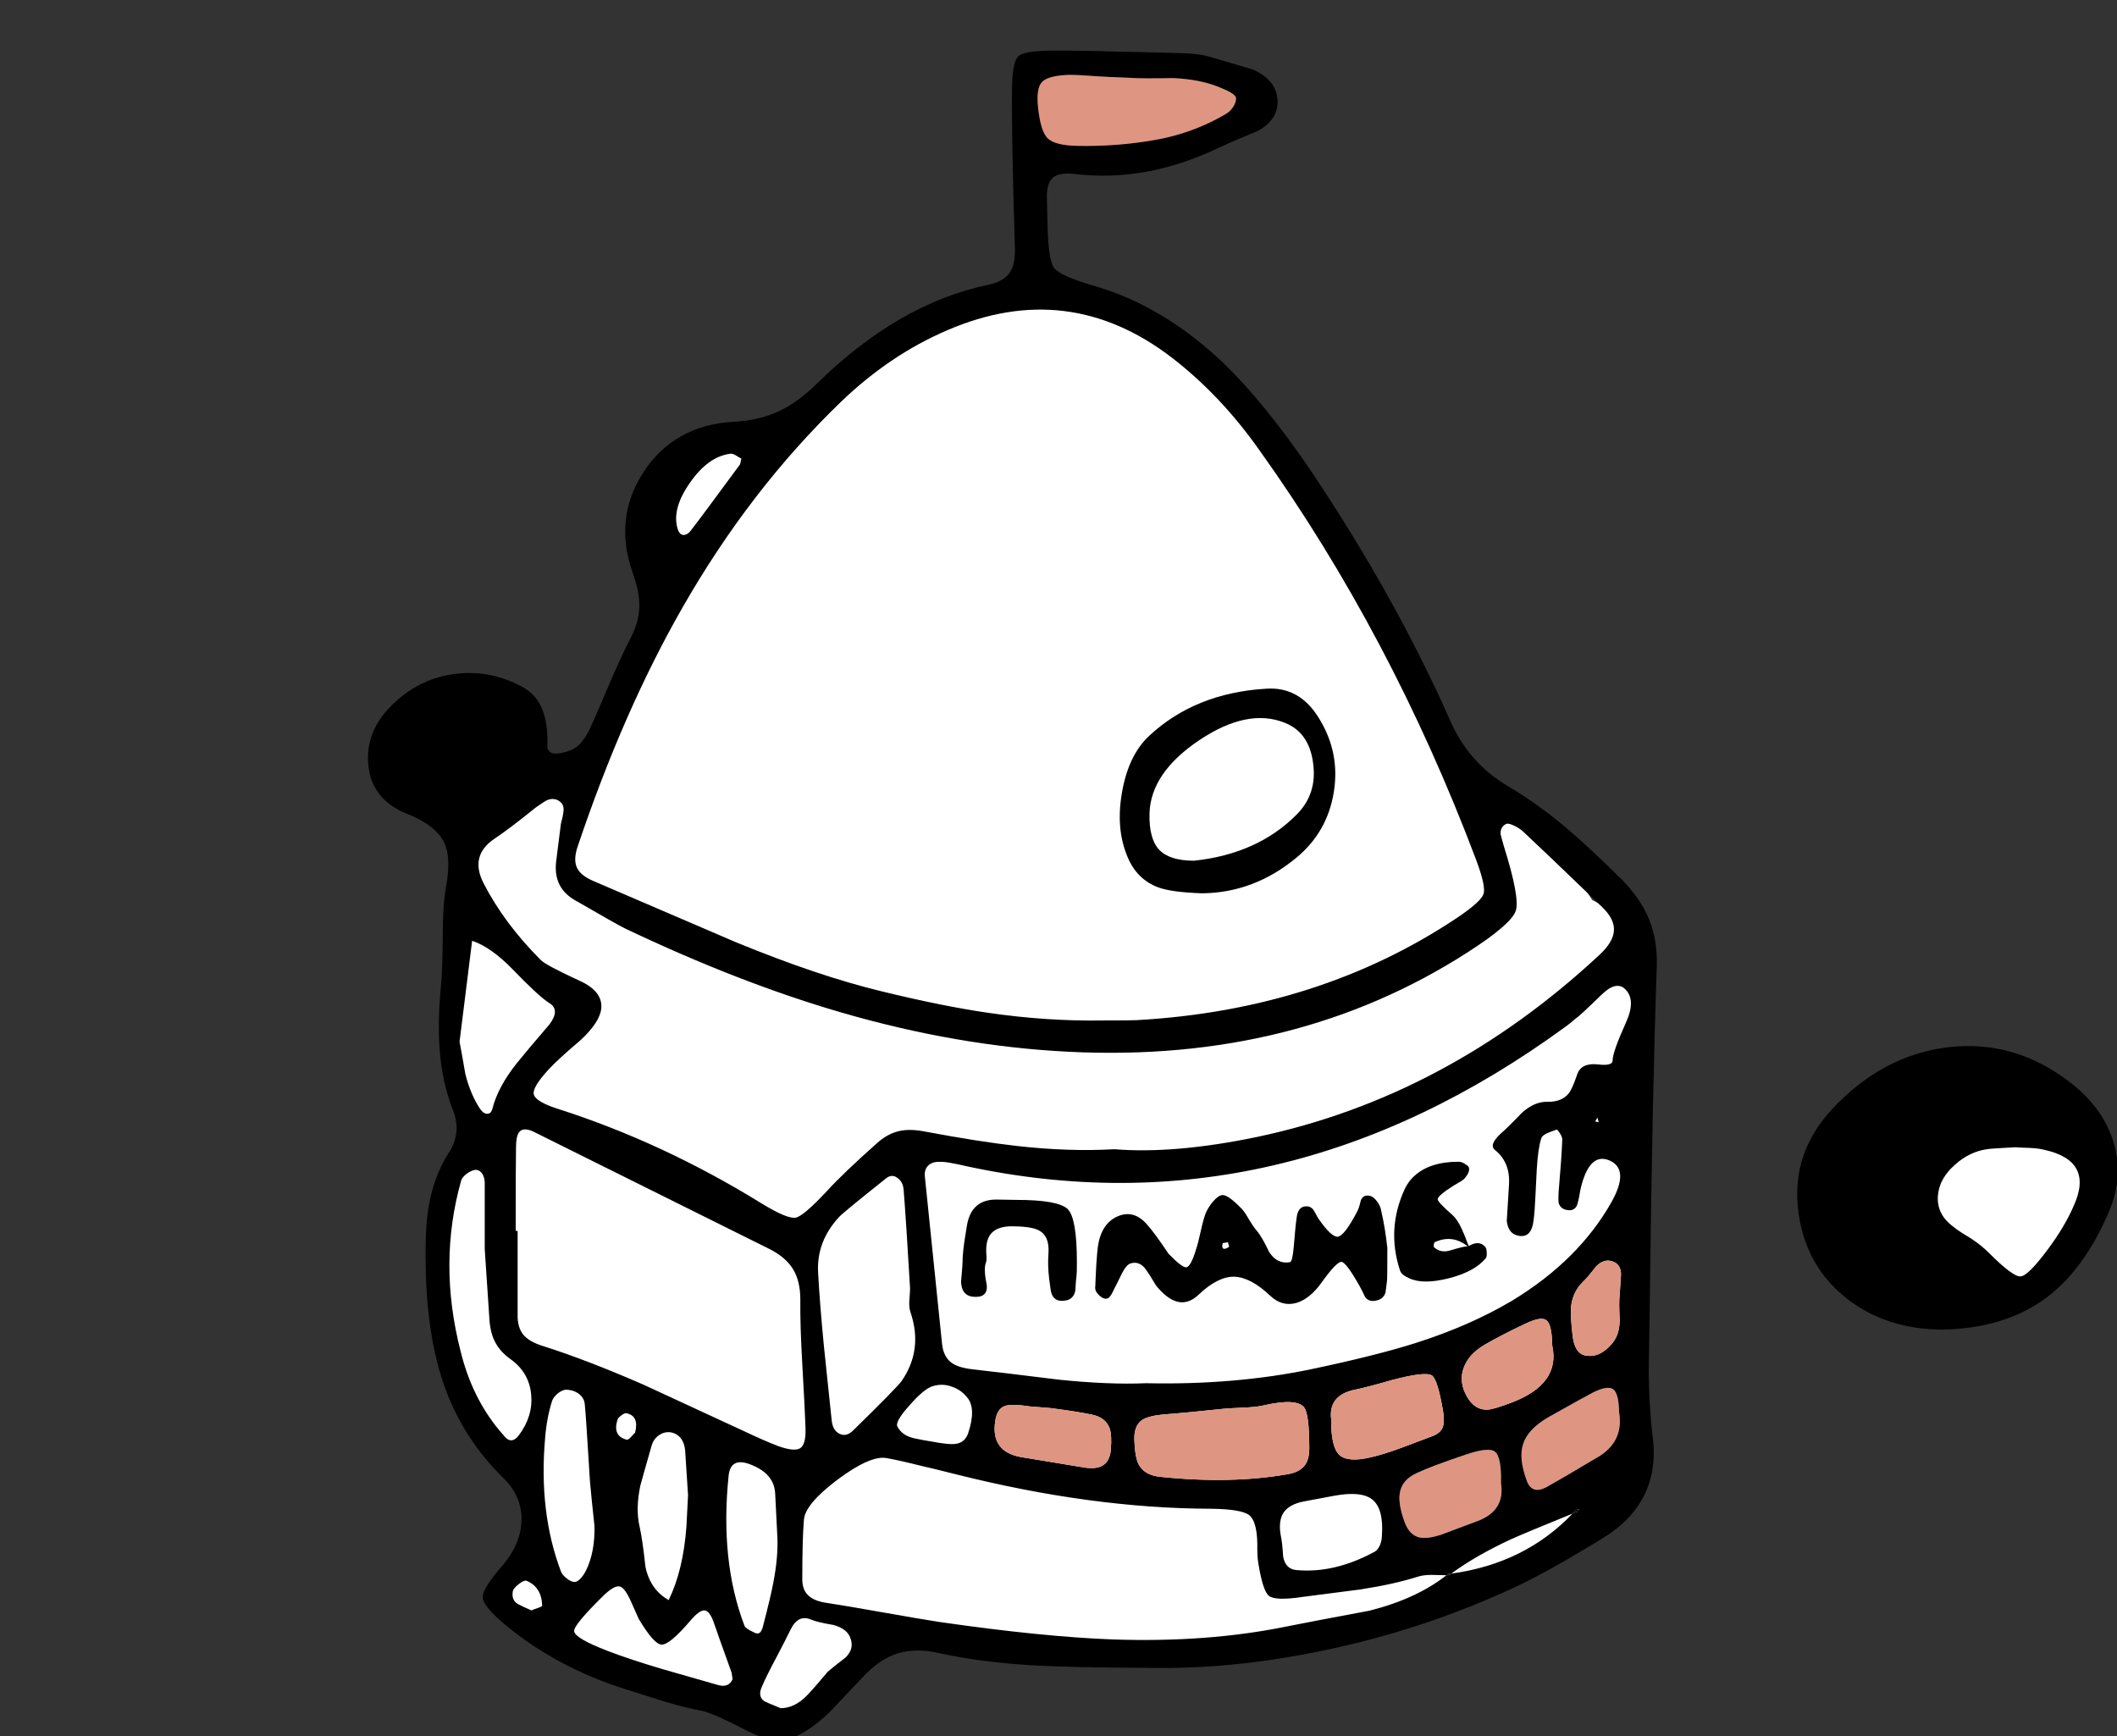 <svg xmlns="http://www.w3.org/2000/svg" xmlns:xlink="http://www.w3.org/1999/xlink" preserveAspectRatio="none" width="328" height="269"><rect width="100%" height="100%" fill="#333333" stroke="none"/><defs><path d="M2344.75 166.15q-2.4 1.1-3.45 3.3-2.85 6.2-.75 12.6.2.7 1.45 1.25 2.15 1 6.1 0 3.95-1 5.7-3.05.25-.25.2-.9 0-.65-.25-.95-.95-1.05-2.55-.1-.65-1.75-1.05-2.6-.65-1.45-1.4-2.15-2.35-2.05-2.35-2.5 0-.55 2.45-2.1 1.5-.85 1.65-1.05.9-1 .75-1.7-.05-.3-.6-.6-.5-.35-.9-.35-2.85-.05-5 .9m1.05 11.9q.05-.3.15-.35 2.75-1.25 5.1.65-.45-.05-2.6.6-1.55.5-2.6-.45-.1-.1-.05-.45z" id="i"/><path fill="#FFF" d="M3347 690.2q-7.55-11.25-18.5-24.45-4.5-5.45-7.65-8.7-4.45-4.55-8.8-7.5-5.05-3.5-10.4-5.1-5.85-1.8-11.35-1.1-4.9.65-10.25 3.4-3.9 2-9.25 5.85-7.35 5.4-12.25 10-4.843 4.57-8.25 9.3l.05.25q.25 1.3-.55 2.8-.45.9-1.7 2.45-4.9 6.05-10.4 15.6-4.098 7.424-6.9 12.3h.05q.55.1.7.3.15.3-.05.75-.05.2-2.45 5.45-1.103 2.353-1.35 4.25-.22.16-.45.3-1.25.75-3.45 1.75-2.65 1.25-3.5 1.7-5.5 3-9.5 7.4-2.65 2.85-3.2 5.4-.253 1.01-.25 2.55-.46.395-.8.95-.75 1.25-1.05 3.9-1.8 15.3-.7 30.45.4 4.9-.2 7.25-.45 1.8-2.05 5.3-1.3 3.8-.75 10.05 1.2 14.05 7.55 26.4.9 1.95 1.9 2.8 1.46 1.231 2.9.85.41.7.85 1.5 2.25 3.95 2.85 7.5.75 4.35-1.2 7.4-1.55 1.95-2.3 2.95-1.3 1.7-1.4 3.2-.1 2.65 3.3 5.25 4.4 3.25 13.2 5.7 10.6 3 13.9 4.6 1.65.8 4.9 2.4 2.9 1.2 5.2.95 1.75-.15 3.7-1.15 1.3-.7 3.3-2.15 5-3.7 9.45-7.65 1.95-1.75 3.3-2.35 2.1-.8 6.7.15 22.2 4.7 45.15 2.1 22.9-2.65 43.45-12.3 6.85-3.2 10.4-6.5 3.4-3.15 6.3-8.75 2.6-4.9 3.45-9.65.55-2.95.45-6.75-.05-2.05-.4-6.8-1.05-16.7-.25-32.95.5-10.45.25-14.35-.5-8-3.45-13.45-1.844-3.446-4.4-4.55-1.216-1.936-2.7-3.75-3.55-4.45-8.2-7.5l-2.85-1.9q-1.6-1.1-2.55-2.25-1.1-1.3-2.8-5.1-5.65-13.1-14.75-26.75z" id="a"/><path fill="#DE9581" d="M2356.2 215q.1-4.05-.95-4.85-1-.75-4.6.5-5.2 1.75-7.45 2.8-2.2 1-2.6 2.8-.45 1.7.65 4.75.75 2.1 2.35 2.45 1.15.25 3.25-.4.3-.1 5.6-2.1 4.45-1.6 3.75-5.95z" id="c"/><path fill="#DE9581" d="M2295.55 206.5q-.6-1.6-2.6-2.05-2.3-.5-6.6-1.05l-3.15-.25q-2.3-.35-3.3-.2-1.75.2-2.05 2.45-.75 4.75 4 5.6l9.7 1.6q1.85.3 2.85-.25 1.2-.65 1.35-2.5.2-2.25-.2-3.35z" id="p"/><path fill="#DE9581" d="M2305.4-2.65q-4.8.1-6.85-.05-4-.15-5.2-.25-2.65-.2-4-.2-3.3.1-4.25 1.1-.95 1-.6 4.1.4 3.6 1.5 4.65 1.15 1.1 4.7 1.15 5.55.1 10.9-.75 6.65-1 12.15-4.3.55-.35 1-1.05.45-.75.4-1.3-.05-.65-2.15-1.5-3.1-1.4-7.6-1.6z" id="o"/><path fill="#DE9581" d="M2367.05 187.8q-.1 1.3.25 4.35.3 2.75 1.95 3.1 2.3.45 4.25-1.95 1.1-1.35 1.1-3.65-.15-2.6 0-3.85.15-2.05.2-3 .05-1.7-1.4-2.15-1.3-.4-2.5.85-1.3 1.7-2 2.35-1.6 1.55-1.85 3.95z" id="f"/><path d="M2367.8 219.2l-.5.55.75-.3q.4-.5.2-.4-.35.15-.45.15z" id="g"/><path fill="#DE9581" d="M2364.15 193.75q-.05-3.3-.9-3.95-.8-.65-3.3.55-3.7 1.75-6.2 3.2-2.6 1.5-3.35 3.7-.75 2.15.55 4.4 1.2 2.1 3.2 2 .9-.05 3.7-1.1 7.6-2.9 6.3-8.8z" id="h"/><path fill="#DE9581" d="M2374.5 204q-.05-2.85-.9-3.5-.85-.65-3.15.5-1.45.75-6.95 3.85-3.15 1.85-3.85 4.1-.75 2.15.55 5.7.8 2.2 3.05 1 2.6-1.45 7.7-4.5 4.35-2.4 3.55-7.15z" id="b"/><path d="M2348.5 229.05l-.5.05-.25.2h.4l.35-.25z" id="j"/><path fill="#DE9581" d="M2347.25 204q-.85-5.05-1.75-5.65-1-.65-6.15.7-3.8 1.1-5.75 1.5-4.2.85-3.7 4.65-.05 4.2 1.25 5.45 1.35 1.25 5 .35 1.95-.45 4.65-1.45 1.55-.6 4.65-1.75 1.3-.45 1.7-1.35.35-.85.1-2.45z" id="k"/><path d="M2307.45 181.6q-.65.05-2.75-2.1-2.1-3.15-3.3-4.5-2.1-2.45-4.7-1.25-2.45 1.15-2.95 4.65-.25 2-.4 6.15-.15.8.85 1.6.85.6 1.35.05.3-.3.7-1.2.1-.15 1.2-2.4.7-1.4 1.35-1.6 1.4-.45 2.4.95.55.75 1.55 2.45 3.55 4.4 6.65 1.4 2.95-2.8 5.5-2.75 2.55.1 5.55 2.95 1.85 1.75 4.1 1.1 2.1-.65 3.9-3.2 2.3-3.2 3.05-3.15.75.1 2.8 3.75.35.6.85 1.7.6.8 1.7.55 1.1-.2 1.45-1.2.05-.2.25-1.9.05-.3.05-5.05-.35-3.2-.95-5.75-.1-.7-.6-1.4-.55-.75-1.05-.9-1.1-.3-1.5.65-.3 1.3-.6 1.8-1.9 3.65-2.95 3.85-1 .15-3.1-2.9-.45-.85-.7-1.25-.45-.6-1.2-.55-.8.05-1.15.8-.2.35-.3 1.35-.1.5-.4 4.1-.2 2.35-.6 2.4-1.95.35-3.2-1.55-1.15-2.45-2-3.4-.4-.45-1.1-1.6-.65-1.15-1.1-1.65-2.15-2.25-3.05-2.2-.65.05-1.45 1-.65.75-1.1 1.7-.4 1-.8 2.85-.45 2.05-.75 2.9-.8 2.65-1.5 2.75m6.65-3.2q-.65.45-.9.3-.3-.15-.1-.85l.8-.15q.05.25.2.7z" id="l"/><path d="M2328.05 96.6q-3-5-8.2-4.65-11 .65-18.15 7.3-3.2 3-4.2 8.7-1 5.6.8 9.95 1.45 3.6 4.85 4.85 2.1.75 6.8.9 8.05-.1 14.6-5.55 4.75-3.95 5.75-10.1 1-6.1-2.25-11.4m-3.5 14.85q-6.05 6.1-15.9 7.15-3.8 0-5.4-1.7-1.6-1.7-1.5-5.65.2-6.3 7.75-11.35 7.5-5 13.25-2.65 3.75 1.5 4.35 6.25.65 4.75-2.55 7.95z" id="m"/><path fill="#DE9581" d="M2326.5 209.65q0-5.35-.8-6.35-1.15-1.45-6.1-.35-.95.25-2.6.35-3.25.15-3.65.2-6.1.65-9.55.9-2.3.25-3.2.85-1.3.9-1.2 3.15.1 2.6.65 3.7.9 1.7 3.3 1.95 10.95 1.15 19.8-.4 1.75-.3 2.55-1.25.8-.9.8-2.75z" id="n"/><path d="M2281.1 171.15l-3-.05q-4-.05-4.65 4.1-.05.35-.4 2.5-.2 1.5-.25 2.45 0 1.1-.25 3.7.1 2.1 1.8 2.3 2.3.25 2.2-1.7-.5-2.45-.2-3.4.15-.35.15-.95-.05-.65-.05-1-.05-2.2 1.15-3.1 1.1-.85 3.3-.75 2.7.05 3.75.65 1.6.85 1.45 3.45-.15 1.9.1 4t.4 2.4q.5 1.25 2.05 1 1.3-.15 1.6-1.5.1-1.7.2-2.45.05-.3.05-2 0-6.75-1.4-8.2-1.45-1.45-8-1.45z" id="q"/><g id="e"><path d="M2307.15-6.5q-6.95-.2-10.45-.25-6.2-.2-10.5-.15-3.95.05-4.8.9-.9.9-.95 4.95-.1 7.05.45 24.95.05 2.4-.85 3.65-.95 1.35-3.4 1.85-13.8 2.9-26.45 15.3-2.9 2.85-5.75 4.2-3.15 1.5-7.2 1.7-9.15.55-13.9 7.8-4.7 7.2-1.6 15.8 1.05 3.05.95 5.25-.1 2.35-1.45 4.85-1.2 2.35-2.75 5.9-.85 2-2.55 5.95-1 2.2-1.05 2.3-.65 1.25-1.35 2-1.1 1.25-3.55 1.55-1.35.1-1.55-1 .05-1.35 0-1.9-.15-2.65-.95-4.35-.95-2.05-3.05-3.15-4.9-2.6-10.2-1.95-5.35.65-9.35 4.35-4.65 4.2-4.2 9.6.45 5.5 5.95 7.7 4.5 1.8 5.8 4.45 1.15 2.35.3 6.95-.5 2.7-.5 7.45-.05 5.55-.25 7.5-.55 5.7-.25 9.95.35 5.25 2.1 9.7 1.35 3.5-.7 6.6-2.55 4-3.25 9.4-.45 3.45-.25 9.95.35 9.55 2.8 16.6 2.9 8.2 9.05 14.25 3.1 2.95 2.95 6.85-.15 3.7-3.2 7.15-2.85 3.3-2.8 4.6 0 1.3 3.15 4 8.15 6.9 19.25 10.35l5.7 1.8q3.3 1 5.8 1.45 1.65.3 7.05 3.1 4.15 2.15 6.8 1.2 2.8-1.05 6-4.1.2-.2 5.25-5.55 2.5-2.65 5.3-3.55 2.85-.85 6.3-.05 6.3 1.4 14.4 1.9 5.9.35 17.8.4 13.25.3 27.5-2.7 15.25-3.15 29.3-9.65 5.15-2.35 13.95-7.75 9.05-5.55 7.7-15.85-.55-4.3-.6-9.95 0-.95.15-9.95.4-33.35 1.1-52.95.1-4.05-1.25-7.3-1.3-3.1-4.15-6-4.9-4.85-8.4-7.85-4.8-4.05-9.35-6.7-6.05-3.6-8.9-10.2-8.4-18.95-21.4-38.4-7.25-10.7-13.8-17-9.15-8.65-19.55-11.75-5.6-1.6-6.55-2.85-.95-1.2-1.05-6.95l-.1-4q-.05-2.2.95-3.1 1-.8 3.3-.55 11.1 1.35 22.35-4.05 1.85-.85 6.15-2.65 3.35-1.9 2.95-5.1-.35-2.9-3.85-4.4-.3-.1-6.6-1.95-1.45-.45-3.95-.55m-22.05 4.45q.95-1 4.25-1.1 1.35 0 4 .2 1.2.1 5.2.25 2.05.15 6.85.05 4.5.2 7.6 1.6 2.1.85 2.15 1.5.05.55-.4 1.3-.45.7-1 1.05-5.5 3.3-12.15 4.3-5.35.85-10.9.75-3.55-.05-4.7-1.15-1.1-1.05-1.5-4.65-.35-3.1.6-4.1m-14.65 38.45q18.7-8.05 34.75 4.25 7.6 5.85 13.65 14.45 20.35 28.5 33.5 63.35 1.55 4.15 1.15 5.3-.35 1.15-3.95 3.6-21.4 14.35-49.75 15.95-.75.05-5.1.05-8.85.15-18.05-1.2-6.9-1-16.35-3.3-9.95-2.4-22.7-7.65-14.65-6.3-22-9.45-2-.85-2.55-2.05-.6-1.25.1-3.3 7.05-20.95 16.2-36.95 10.45-18.3 24.6-31.95 7.6-7.3 16.5-11.1m25.85 126.9q-7.1.4-15.05-.5-5.85-.65-14.35-2.25-2.35-.45-4-.05-1.7.4-3.25 1.75-5.4 4.8-7.9 7.55-3.6 3.85-4.8 4.1-1.3.25-5.3-2.2-15.3-9.45-31.55-14.65-3.45-1.1-3.75-2.25-.25-1.05 2.2-3.75 1.45-1.6 5.05-4.65 2.95-2.75 3.2-4.85.3-2.7-3.35-4.35-5.2-2.4-6-3.2-5.7-5.7-8.9-11.95-2.15-4.25 1.7-6.85 2.2-1.45 6.35-4.8 1.5-1.05 1.75-1.15 1-.45 1.85.05.9.55.75 1.65-.05.65-.4 1.95-.25 2-.75 5.95-.4 3.95 2.9 5.85 6.65 3.85 7.8 4.4 17.65 8.4 33.45 13 18.05 5.25 35.3 6.1 35.15 1.75 61.85-15.45 6.7-4.3 7.4-6.4.65-2.05-1.85-10-.5-1.75-.5-1.85-.1-1.1.85-1.6.35-.15 1.2.25.75.35 1.35.85 2.75 2.55 12.25 11.7 2.05 1.95 1.9 3.75-.1 1.75-2.25 3.75-23.65 22-53.05 28.2-12.75 2.65-22.1 1.9m-21.95 34.1q-2.2-.25-3.25-1-1.3-.95-1.5-3l-2.65-25.8q-.15-1.2.6-1.85.65-.55 1.8-.5.85 0 2 .25.65.1 1.9.4 48.95 10.6 93.05-21.65.55-.4 1.55-1.25.45-.25 3.95-3.65 2.25-2.2 3.65-.85 1.7 1.65.15 5.1-2.1 4.65-2.1 5.95 0 .9-2.35.6-2.55-.25-3.15 1.6-.75 2.2-1.3 2.9-1.1 1.35-3.3 1.3-2-.05-3.95 1.7-2.15 2.25-3.25 3.2-1.9 1.75-.95 2.55 2.4 1.9 2.2 5.35-.1 1.9-.35 5.7.25 1.85 1.6 2.2 2.2.6 2.55-2.3.2-1.5.3-3.95.15-3.25.2-4 .2-3.3.7-4.8.15-.45.95-.8.45-.2 1.45-.55.1 0 .5.6.4.65.35 1-.1 2.65-.55 7.9-.1 1.45 0 1.9.3 1 1.55 1.1.8.05 1.2-.6.2-.35.4-1.4.2-1.3.4-1.95 1.45-5.3 4.65-3.6 2.65 1.5 0 6.25-5.1 9.05-15.4 15.3-6.55 3.9-15.05 6.6-6.2 1.95-15.95 4-11.9 2.5-25.75 2.2-5.75.25-13.5-.55-8.9-1.1-13.35-1.6m97-38.3l-.55-.1.35-.6.2.7m-20.95 38.15q.75-2.2 3.35-3.7 2.5-1.45 6.2-3.2 2.5-1.2 3.3-.55.85.65.9 3.95 1.3 5.9-6.3 8.8-2.8 1.05-3.7 1.1-2 .1-3.2-2-1.3-2.25-.55-4.4m16.9-5.1q-.35-3.05-.25-4.35.25-2.4 1.85-3.95.7-.65 2-2.35 1.2-1.25 2.5-.85 1.45.45 1.4 2.15-.05.95-.2 3-.15 1.25 0 3.85 0 2.3-1.1 3.65-1.95 2.4-4.25 1.95-1.65-.35-1.95-3.1m7.2 11.85q.8 4.75-3.55 7.15-5.1 3.05-7.7 4.5-2.25 1.2-3.05-1-1.3-3.55-.55-5.7.7-2.25 3.85-4.1 5.5-3.1 6.95-3.85 2.3-1.15 3.15-.5.85.65.9 3.5m-18.3 11q.7 4.35-3.75 5.95-5.3 2-5.6 2.1-2.1.65-3.25.4-1.6-.35-2.35-2.45-1.1-3.05-.65-4.75.4-1.8 2.6-2.8 2.25-1.05 7.45-2.8 3.6-1.25 4.6-.5 1.05.8.95 4.85m11.1 4.75l.5-.55q.1 0 .45-.15.2-.1-.2.4l-.75.3q-7.4 7.75-18.8 9.3l-.35.25h-.4q-4.6 3.65-11.95 5.5-8.6 1.6-12.85 2.45-12.25 2.5-26.85 2-10.9-.4-26.85-2.7-2.95-.45-8.85-1.5-5.9-1.05-8.9-1.5-1.8-.3-2.65-1.15-.95-.9-.9-2.65 0-6 .25-9 .15-2.45 5.2-6.25 5.1-3.8 7.6-3.35 2.2.4 5.35 1.2 1.8.4 5.35 1.3 21.05 5.3 39.5 5.35 4.8.05 6 1 1.35 1.1 1.25 5.4 0 1.05.15 2 .7 4.35 1.65 5.1 1 .8 5.3.15 2.95-.4 8.9-1.15 5.15-.8 8.8-1.95.85-.3 2.2-.3.75 0 2.3.05l.25-.2.5-.05q3.75-2.75 9.1-5.25 2.2-1 9.7-4.05m-21.85-11.95q-3.1 1.15-4.65 1.75-2.7 1-4.65 1.45-3.65.9-5-.35-1.3-1.25-1.25-5.45-.5-3.8 3.7-4.65 1.95-.4 5.75-1.5 5.15-1.35 6.15-.7.9.6 1.75 5.65.25 1.6-.1 2.45-.4.9-1.7 1.35m-15.15 9.2q4.3-.8 6 .6 1.75 1.45 1.45 5.6 0 .7-.3 1.45-.35.75-.8 1-6.25 3.4-12.15 2.85-1.7-.15-2.05-2.1-.15-2.35-.35-3.15-.45-2.4.45-3.7.85-1.2 2.95-1.65l4.8-.9m-16.95-13.5q.4-.05 3.65-.2 1.65-.1 2.6-.35 4.95-1.1 6.1.35.8 1 .8 6.35 0 1.85-.8 2.75-.8.95-2.55 1.25-8.85 1.55-19.8.4-2.4-.25-3.3-1.95-.55-1.1-.65-3.7-.1-2.25 1.2-3.15.9-.6 3.2-.85 3.45-.25 9.55-.9m-17.6 6.35q-.15 1.85-1.35 2.5-1 .55-2.85.25l-9.7-1.6q-4.75-.85-4-5.6.3-2.25 2.05-2.45 1-.15 3.3.2l3.15.25q4.3.55 6.6 1.05 2 .45 2.6 2.05.4 1.1.2 3.35m-22.1-2.55q-.45 1.3-1.65 1.6-.85.2-2.4-.05-.85-.1-.95-.15-2.2-.35-3.3-.6-1.9-.4-2.65-1.8-.45-.75 1.85-3.3 2.25-2.6 3.65-3 1.5-.45 2.95.1 1.35.45 2.3 1.6 1.5 1.7.2 5.6M2238.3 57.2q-6.25 8.5-7.55 10.15-.4.6-.95.75-.8.2-1.15-.9-.95-3.1 1.9-7.15 2.8-4.05 6.25-4.5.35-.05.85.25.3.2.85.5-.15.8-.2.9m-43.45 89.45l1.95-15.65q2.95 1 6.3 4.45 4 4.15 5.65 5.2 1.75 1.05 0 3.35-3.4 3.95-5.05 6-2.9 3.65-3.75 7-.25.9-.9.8-.55-.05-1.05-.8-1.45-2.2-2.25-5.35-.6-3.5-.9-5m9.2 14.05q.65-.9 2.3-.1l36.5 18.15q2.5 1.25 3.65 3.1t1.15 4.75q-.05 3.8.3 9.95.45 7.9.5 9.9.1 2.55-.8 3.15-.9.6-3.4-.3-1.9-.7-5.5-2.4-13.7-6.35-15.35-7.1-8.8-3.85-15.75-6.05-2.05-.65-2.95-1.75-.9-1.15-.85-3.1v-12.95h-.3q0-10.8.05-12.95 0-1.65.45-2.3m-8.95 7.45q.15-.5.85-1.05.7-.5 1.3-.6.7-.05 1.15.65.35.6.35 1.35v10.25l.7 10.5q.1 2.25.8 3.7.8 1.7 2.6 2.95 2.8 2.05 3.1 5.45.3 3.3-1.9 6.25-.9 1.2-1.8.6-.2-.1-1.2-1.3-4.3-5.15-6.05-12.35-3.5-13.65.1-26.4m65.85-.35q.9-.7 1.75-.05.85.6.95 1.8.4 5 1 15.3 0 .5-.1 1.75-.1 1.15.15 1.9 2 5.85-1.35 10.7-.75 1.05-7.5 7.65-1.05 1.05-2.1.55-1.1-.5-1.25-2.15-.8-7.65-1.2-11.45-.65-6.7-.9-11.45-.25-4.8 3.3-8.6.65-.7 7.25-5.95m-33.45 39.35q1 .15 1.65.95.55.75.65 1.85l.45 6.95-.25 4.85q-.5 6.8-2.75 11.4-2.85-1.6-3.6-5.15-.45-4.2-.9-6.2-.65-2.75.1-6.35.2-.8 1.75-6.2.3-1.05 1.1-1.6.8-.6 1.8-.5m9.05 6.6q.4-2.95 3.75-1.45 3.3 1.4 3.45 4.35l.35 6.95q.1 3.1-.65 6.9-.35 1.95-1.6 6.75-.35 1.45-1.3.95-1.4-.65-1.55-1.05-3.85-10.1-2.45-23.4m.45 30.65q0 .05.15 1-.6 1.4-2.3.9-5.7-1.65-8.55-2.45-5.05-1.5-8.45-2.8-5.2-2-5.25-3.1-.05-.95 4.35-5.3 1.85-1.85 2.75-1.6.75.2 1.7 2.3l1.2 2.7q2.35 3.95 3.55 4 1.25.05 4.45-3.7 1.4-1.65 2.2-1.6.85.05 1.55 2.2.15.5 2.65 7.45m4.7 2.15q.7-1.65 2.2-4.45 1.65-3.15 2.25-4.4 1.15-2.35 3.1-1.55 1.05.45 3.5.85 2.05.55 2.6 1.9.75 1.75-.7 3.15-1.95 1.5-2.75 2.2-2.05 2.45-3.15 3.6-1.95 2.05-4.15 2.05-2.35-.95-2.55-1.1-1.05-.75-.35-2.25m-21-42.35q2 .4 1.35 3-.45.5-.7.75-.4.4-.6.35-2.2-.55-1.45-3.05.1-.35.6-.7.5-.4.8-.35m-12.6 3.9q.25-3.2 1.1-5.85.2-.55.9-1.15.75-.55 1.3-.55 1.05.05 1.8.55.95.65 1.05 1.7.15 1.25.8 11.9.2 2.35.7 6.95.1 3.95-1.25 6.8-.3.65-.8 1.25-.6.65-1 .65-.55 0-1.25-.55-.65-.5-.9-1.1-3.45-9.15-2.45-20.6m-1.05 26.25q-.9.3-1.05.4-1.4-.6-2.05-.95-1.1-.6-.85-2 .1-.5.95-1.15.8-.6 1.15-.5 2.35.95 2.45 3.85 0 .15-.6.35z"/><path fill="#FFF" d="M2230.75 67.35q1.3-1.65 7.55-10.15.05-.1.2-.9-.55-.3-.85-.5-.5-.3-.85-.25-3.45.45-6.25 4.5-2.85 4.05-1.9 7.15.35 1.1 1.15.9.55-.15.95-.75z"/></g><g id="d"><path d="M2450.35 173.1q2.45-5.65.7-11.1-1.7-5.3-6.85-9.2-8.55-6.5-18.75-5.3-10.2 1.25-18 9.65-6.9 7.5-4.9 17.45 1.5 7.45 7.45 12t14.45 4.65q9.75-.15 16.2-4.9 5.9-4.4 9.7-13.25m-9.95-9.7q7.7 1.7 4.55 8.65-1.4 3.25-4.05 6.8-3.05 4.1-4.2 4.15-1.15.1-4.9-3.65-1.6-1.6-3.95-2.95-2.15-1.35-3-2.5-1.2-1.65-.9-3.75.3-2.4 2.55-4.4 2.25-2.05 5-2.45.55-.1 4.35-.3.65.05 2.15.1 1.45.05 2.4.3z"/><path fill="#FFF" d="M2444.95 172.05q3.15-6.95-4.55-8.65-.95-.25-2.4-.3-1.5-.05-2.15-.1-3.8.2-4.35.3-2.75.4-5 2.45-2.25 2-2.55 4.4-.3 2.1.9 3.75.85 1.15 3 2.5 2.35 1.35 3.95 2.95 3.75 3.75 4.9 3.65 1.15-.05 4.2-4.15 2.65-3.55 4.05-6.8z"/></g></defs><use xlink:href="#a" transform="translate(-3134.15 -598)"/><use xlink:href="#b" transform="translate(-2123.65 14.75)"/><use xlink:href="#c" transform="translate(-2123.65 14.75)"/><use xlink:href="#d" transform="translate(-2123.65 14.75)"/><use xlink:href="#e" transform="translate(-2123.65 14.75)"/><use xlink:href="#f" transform="translate(-2123.65 14.75)"/><use xlink:href="#g" transform="translate(-2123.65 14.75)"/><use xlink:href="#h" transform="translate(-2123.65 14.75)"/><use xlink:href="#i" transform="translate(-2123.65 14.75)"/><use xlink:href="#j" transform="translate(-2123.65 14.75)"/><use xlink:href="#k" transform="translate(-2123.65 14.75)"/><use xlink:href="#l" transform="translate(-2123.65 14.75)"/><use xlink:href="#m" transform="translate(-2123.65 14.75)"/><use xlink:href="#n" transform="translate(-2123.65 14.75)"/><use xlink:href="#o" transform="translate(-2123.65 14.75)"/><use xlink:href="#p" transform="translate(-2123.65 14.75)"/><use xlink:href="#q" transform="translate(-2123.65 14.75)"/></svg>